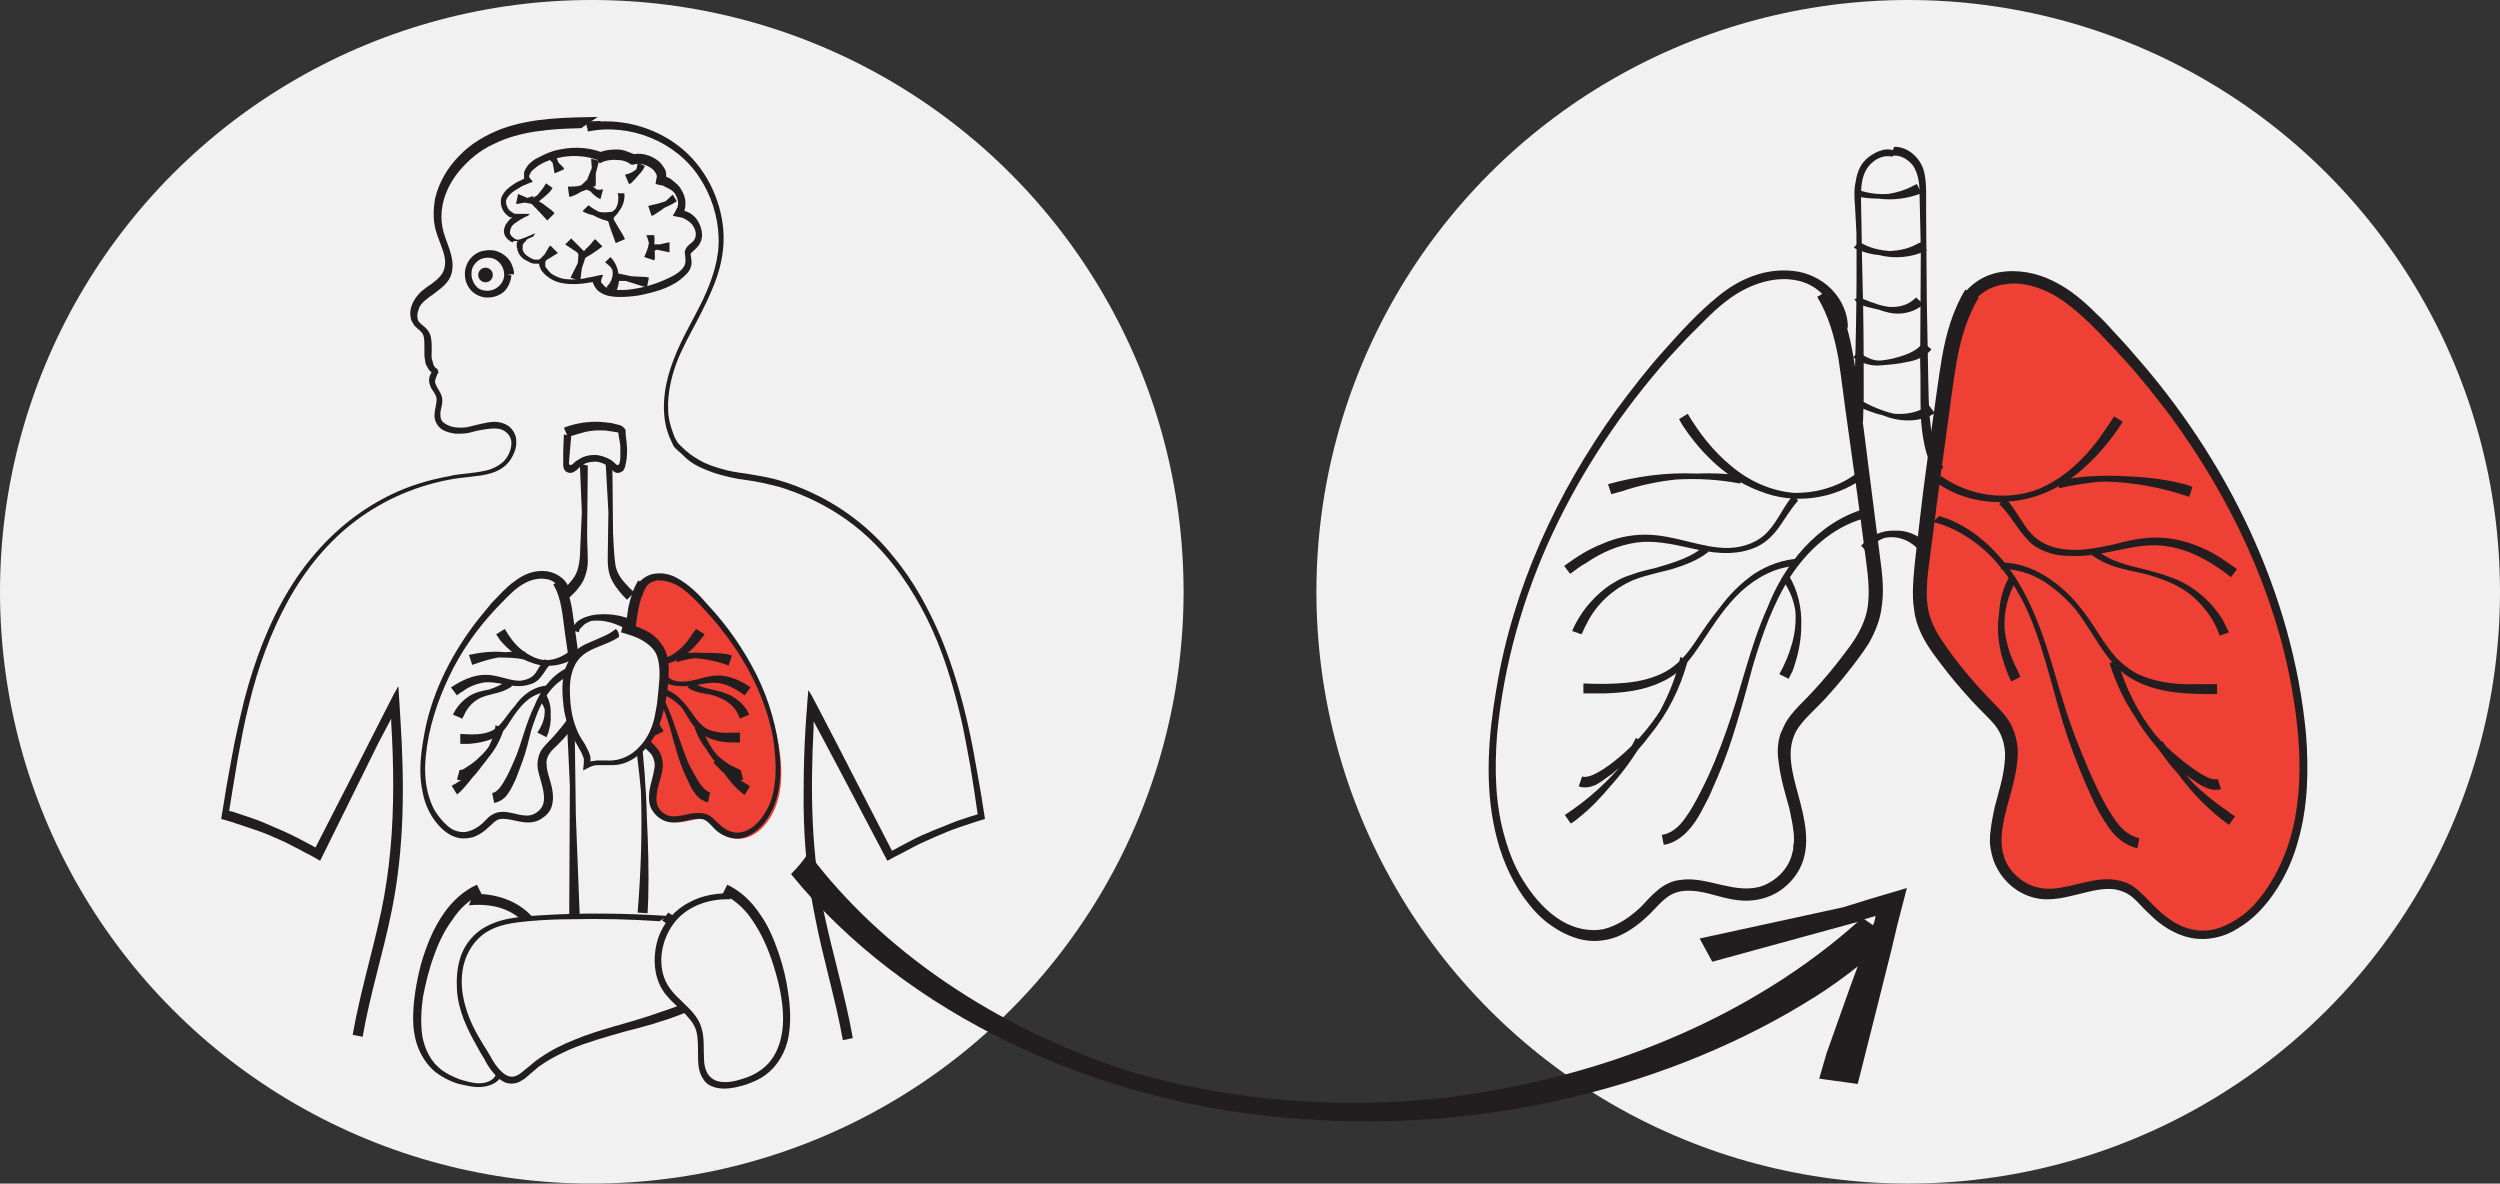 <?xml version="1.0" encoding="utf-8"?>
<!-- Generator: Adobe Illustrator 23.0.3, SVG Export Plug-In . SVG Version: 6.00 Build 0)  -->
<svg version="1.1" id="레이어_1" xmlns="http://www.w3.org/2000/svg" xmlns:xlink="http://www.w3.org/1999/xlink" x="0px"
	 y="0px" viewBox="0 0 376.4 178.2" style="enable-background:new 0 0 376.4 178.2;" xml:space="preserve">
<rect x="0" y="0" width="376.4" height="178.2" fill="#333333" stroke="none"/>
<style type="text/css">
	.st0{fill:#F1F1F2;}
	.st1{fill:#EE4035;}
	.st2{fill:#221E1F;}
</style>
<circle class="st0" cx="287.3" cy="89.1" r="89.1"/>
<g>
	<path class="st1" d="M294.8,49.7c-0.2-3.1,2.3-6.1,5.3-7.1s6.4-0.4,9.2,1.1c2.8,1.5,5.2,3.6,7.4,5.9c16,16.2,27.7,37.2,30,59.8
		c0.9,9.2,0,19.4-6.3,26.4c-2.3,2.6-5.6,4.6-9,4.4c-2.9-0.2-5.5-1.9-7.5-3.9c-1.1-1.1-2.1-2.3-3.4-3c-3.8-1.9-8.2,1.1-12.4,0.8
		c-3.1-0.2-5.9-2.4-6.9-5.3c-2.1-6.3,4.2-13.6,1-19.5c-0.7-1.3-1.8-2.3-2.8-3.4c-2.3-2.3-4.4-4.7-6.3-7.3c-1.3-1.8-2.6-3.6-3.2-5.7
		c-0.8-2.6-0.5-5.3-0.2-8c0.4-3.5,0.9-7,1.3-10.4c0.7-5.1,1.4-10.3,2.1-15.4c0.7-5,1.4-10.2,4.1-14.5"/>
</g>
<g>
	<g>
		<path class="st2" d="M275.9,46.6c-0.9-2.3-3.1-4-5.5-4.4c-2.5-0.5-5.1,0.1-7.4,1.2c-2.3,1.1-4.3,2.8-6.2,4.7
			c-0.9,0.9-1.9,1.9-2.8,2.8c-0.9,1-1.8,1.9-2.7,2.9c-7,7.9-13,16.8-17.5,26.4s-7.4,19.9-8.4,30.4c-0.4,5.2-0.3,10.6,1.2,15.6
			c0.7,2.5,1.7,4.9,3.2,7.1c1.4,2.1,3.2,4.1,5.4,5.4c1.9,1.1,4.1,1.6,6.2,1.2c2.1-0.5,4-1.8,5.6-3.3c0.8-0.8,1.5-1.7,2.5-2.5
			c0.9-0.8,2.2-1.5,3.4-1.6c2.6-0.4,4.9,0.5,7.1,0.9c2.2,0.5,4.4,0.6,6.2-0.4c1.9-1,3.3-2.7,3.7-4.8c0.1-0.2,0.1-0.5,0.1-0.8
			s0.1-0.5,0.1-0.8c0-0.5,0-1.1-0.1-1.6c-0.1-1.1-0.4-2.2-0.6-3.3c-0.6-2.2-1.3-4.4-1.6-6.9c-0.2-1.2-0.2-2.5,0.1-3.7
			c0.1-0.3,0.1-0.6,0.3-0.9l0.4-0.9c0.3-0.6,0.6-1.1,1-1.6c0.8-1,1.6-1.8,2.4-2.6c0.8-0.8,1.6-1.7,2.3-2.5c1.5-1.7,2.9-3.5,4.3-5.4
			c1.3-1.8,2.3-3.8,2.6-5.8c0.3-2.1,0.1-4.4-0.2-6.6l-0.9-6.9c-0.6-4.6-1.3-9.2-1.9-13.7c-0.5-3.4-0.9-6.9-1.4-10.2
			c-0.6-3.3-1.5-6.5-3.2-9.3l2-1.2c2,3.3,2.9,6.9,3.5,10.5s1,7.1,1.5,10.6c0.9,7,1.8,14.1,2.7,21.2c0.2,1.8,0.3,3.7,0,5.6
			c-0.2,1.9-1,3.8-1.9,5.4c-1,1.6-2.1,3-3.2,4.4s-2.3,2.8-3.5,4.1c-1.2,1.3-2.6,2.5-3.6,3.8c-1,1.2-1.5,2.8-1.5,4.4
			c0,3.3,1.5,6.6,2.1,10.3c0.3,1.8,0.4,3.8-0.2,5.7c-0.6,1.9-1.9,3.5-3.5,4.6s-3.7,1.6-5.6,1.5s-3.7-0.7-5.3-1.1
			c-1.7-0.4-3.4-0.6-4.8-0.1c-1.5,0.5-2.5,1.8-3.8,3.1s-2.8,2.5-4.5,3.3s-3.8,1.1-5.7,0.7c-1.9-0.4-3.6-1.3-5.1-2.4s-2.7-2.5-3.8-4
			c-2.1-3-3.5-6.4-4.3-10c-1.6-7.1-1-14.4,0.2-21.4c2.5-15.2,9.1-29.5,18-41.9c2.3-3.1,4.6-6.1,7.2-9s5.1-5.7,8.2-8.2
			c3-2.5,7-4.3,11.3-3.8c2.1,0.2,4.2,1.2,5.7,2.7s2.6,3.7,2.5,6C277.5,48,276.7,47.1,275.9,46.6z"/>
	</g>
	<g>
		<path class="st2" d="M294.6,46.1c1.1-2.7,3.6-4.6,6.4-5.1s5.7,0.1,8.1,1.3c2.5,1.2,4.6,3,6.5,4.9c1,0.9,1.9,1.9,2.8,2.9
			s1.8,1.9,2.7,3c7.1,8,13.1,17,17.6,26.7s7.5,20.1,8.5,30.8c0.4,5.3,0.3,10.8-1.2,16c-0.7,2.6-1.8,5.1-3.3,7.4s-3.4,4.4-5.8,5.8
			c-2,1.3-4.6,1.9-7.1,1.4c-2.4-0.5-4.5-1.9-6.2-3.6c-0.9-0.8-1.6-1.7-2.4-2.4s-1.7-1.1-2.8-1.3c-2.1-0.3-4.3,0.5-6.6,1
			c-1.2,0.3-2.4,0.5-3.6,0.5c-1.3,0-2.5-0.3-3.7-0.9c-2.2-1.1-4-3.3-4.6-5.8c-0.1-0.3-0.1-0.6-0.2-0.9c0-0.3-0.1-0.6-0.1-0.9
			c0-0.6,0-1.2,0.1-1.8c0.1-1.2,0.4-2.4,0.6-3.5c0.6-2.3,1.3-4.5,1.5-6.6c0.3-2.2-0.2-4.3-1.5-5.9c-0.7-0.8-1.5-1.6-2.3-2.4
			s-1.6-1.7-2.4-2.6c-1.6-1.8-3-3.6-4.4-5.5s-2.7-4.2-3-6.7c-0.4-2.5-0.1-4.9,0.1-7.2l0.8-6.9c0.5-4.6,1.2-9.2,1.8-13.8
			c0.5-3.4,0.9-6.8,1.5-10.3c0.6-3.4,1.6-7,3.5-10.1l2,1.2c-1.7,2.9-2.7,6.2-3.3,9.6c-0.6,3.4-1,7-1.5,10.5c-1,7-1.9,14.1-2.8,21.1
			c-0.2,1.7-0.3,3.5-0.1,5.1s0.8,3.1,1.7,4.6c0.9,1.4,1.9,2.8,3,4.2c1.1,1.4,2.2,2.7,3.4,4c0.6,0.6,1.2,1.3,1.8,1.9s1.3,1.3,1.9,2.1
			c1.2,1.5,1.8,3.6,1.8,5.5c-0.1,3.9-1.6,7.2-2.2,10.6c-0.3,1.7-0.4,3.4,0.1,4.9c0.4,1.5,1.5,2.8,2.8,3.7s2.9,1.3,4.5,1.2
			s3.3-0.6,5.1-1c1.7-0.4,3.8-0.7,5.7,0c1,0.3,1.8,0.9,2.5,1.6c0.7,0.6,1.3,1.3,1.9,1.9c1.2,1.2,2.5,2.3,4,3s3.1,1,4.8,0.7
			c1.6-0.3,3.1-1.1,4.5-2.1s2.5-2.3,3.5-3.7c2-2.8,3.4-6.1,4.2-9.4c1.6-6.8,1.1-14-0.1-20.9c-2.6-14.9-9.3-28.9-18.2-41.1
			c-2.3-3-4.6-6-7.2-8.8s-5.1-5.6-8-7.9c-1.4-1.1-3-2.1-4.7-2.7c-1.7-0.6-3.4-0.9-5.1-0.6c-1.7,0.2-3.2,0.9-4.4,2.2
			c-1.2,1.2-1.8,2.8-1.7,4.3C295.2,48.3,294.7,47.3,294.6,46.1z"/>
	</g>
	<g>
		<path class="st2" d="M280.5,72c-4.4,3.2-10.4,4-15.4,2c-4.5-1.6-8.1-4.9-10.9-8.7c-0.5-0.7-1-1.4-1.4-2.2l1.3-0.8
			c1.8,3,3.9,5.7,6.6,7.9c2.6,2.2,5.9,3.7,9.3,4c3.7,0.1,7.4-1.1,10.1-3.4C280.2,71.3,280.3,71.7,280.5,72z"/>
	</g>
	<g>
		<path class="st2" d="M280.5,78.1c-4.6,1.3-8.4,4.8-11,8.8c-2.6,4.1-4.2,8.7-5.6,13.4c-1.1,4.1-2.2,8.2-3.6,12.3
			c-0.7,2-1.5,4-2.4,6c-0.4,1-0.9,2-1.4,2.9c-0.5,1-1,1.9-1.7,2.8c-1,1.3-2.4,2.6-4.3,2.9l-0.3-1.5c1.4-0.2,2.6-1.2,3.5-2.5
			c0.9-1.2,1.7-2.7,2.4-4.1c1.5-2.9,2.7-5.9,3.8-9c2.2-6.1,3.5-12.6,6.2-18.6c1.3-3.3,3.1-6.4,5.6-9.1c2.4-2.6,5.5-4.8,9.1-5.8
			C280.7,77.3,280.6,77.7,280.5,78.1z"/>
	</g>
	<g>
		<path class="st2" d="M262,72.8c-3.2-0.6-6.4-0.8-9.7-0.6c-2.8,0.3-5.6,0.9-8.2,1.8c-0.5,0.1-1,0.3-1.5,0.4l-0.5-1.5
			c4.3-1.2,8.8-1.8,13.2-1.6c2.4-0.1,4.8,0,7.1,0.3L262,72.8z"/>
	</g>
	<g>
		<path class="st2" d="M270.7,75.4c-1,1.1-1.8,2.5-2.8,3.9c-0.9,1.3-2.2,2.6-3.8,3.2c-3.2,1.3-6.6,0.7-9.7,0
			c-2.7-0.6-5.5-1.2-8.1-0.8c-2.7,0.4-5.2,1.5-7.4,3c-0.9,0.5-1.7,1.1-2.5,1.7l-0.9-1.2c1.8-1.3,3.6-2.5,5.7-3.3
			c2-0.9,4.2-1.4,6.5-1.4c4.5,0,8.5,2.1,12.7,2c2.2-0.1,4.4-0.9,5.8-2.5c1.5-1.6,2.3-3.8,4-5.7C270.4,74.7,270.5,75,270.7,75.4z"/>
	</g>
	<g>
		<path class="st2" d="M257.2,83.1c-1.6,1.3-3.6,2-5.5,2.6c-1.9,0.5-3.9,0.9-5.7,1.6c-3.1,1.3-5.7,3.7-7.1,6.6
			c-0.3,0.5-0.5,1.1-0.8,1.6l-1.4-0.5c1.1-2.6,2.9-4.8,5.1-6.5c1.1-0.8,2.3-1.5,3.6-1.9c1.3-0.5,2.6-0.8,3.9-1.1
			c2.7-0.8,5.5-1.6,7.4-3.4C256.8,82.4,257,82.8,257.2,83.1z"/>
	</g>
	<g>
		<path class="st2" d="M270.6,85.2c-3.1,0.1-6.1,1.7-8.4,3.8c-2.4,2.2-4.1,4.9-5.9,7.6c-0.8,1.2-1.6,2.4-2.6,3.5s-2.2,2-3.6,2.6
			c-2.7,1.3-5.7,1.6-8.5,1.7c-1.1,0-2.1,0-3.2,0v-1.5c2.2,0.1,4.3,0.1,6.4-0.1s4.2-0.7,6-1.7s3.2-2.6,4.4-4.4
			c1.2-1.8,2.4-3.6,3.8-5.3c1.4-1.9,3.1-3.6,5.1-5c2-1.3,4.4-2.2,6.9-2.3C270.9,84.4,270.8,84.8,270.6,85.2z"/>
	</g>
	<g>
		<path class="st2" d="M254.1,99.5c-1.1,4.1-3,7.9-5.7,11.2c-1.1,1.5-2.3,2.8-3.7,4.1c-0.7,0.6-1.4,1.2-2.1,1.8
			c-0.8,0.5-1.4,1.1-2.4,1.6c-0.7,0.3-1.6,0.5-2.5,0.2l0.5-1.5c0.8,0.3,2.1-0.4,3.2-1.1s2.2-1.6,3.2-2.5c2-1.8,3.8-3.9,5.3-6.2
			c1.4-2.6,2.5-5.3,3.1-8.2L254.1,99.5z"/>
	</g>
	<g>
		<path class="st2" d="M247.3,111.7c-1.3,2.3-2.9,4.5-4.7,6.5c-1.5,1.8-3.1,3.5-5,5c-0.3,0.3-0.7,0.5-1.1,0.8l-0.9-1.3
			c2.9-1.9,5.6-4.2,7.9-6.8c1.1-1.5,2-3.2,2.8-4.8L247.3,111.7z"/>
	</g>
	<g>
		<path class="st2" d="M269.3,86.6c1.4,2.3,2,5,1.9,7.6c0,2.3-0.5,4.6-1.3,6.8c-0.2,0.4-0.4,0.8-0.6,1.2l-1.4-0.7
			c1.6-2.9,2.7-6.2,2.4-9.6c-0.3-1.8-1-3.4-2.1-4.8L269.3,86.6z"/>
	</g>
	<g>
		<path class="st2" d="M292.3,71.7c4.2,3,9.9,3.8,14.7,1.9c4.2-1.8,7.4-5.1,9.9-8.8c0.5-0.7,0.9-1.4,1.4-2.1l1.3,0.8
			c-1.9,3-4.3,5.8-7.2,8.1c-2.9,2.2-6.4,3.7-10,3.9c-3.9,0.4-7.9-0.7-11.1-3C291.6,72.2,291.9,72,292.3,71.7z"/>
	</g>
	<g>
		<path class="st2" d="M292,77.7c2.4,0.7,4.6,2,6.5,3.6s3.5,3.5,4.9,5.6c2.7,4.2,4.3,8.9,5.7,13.6c1.2,4.1,2.4,8.2,4,12.1
			c0.8,2,1.6,3.9,2.5,5.8s1.9,3.8,3.1,5.4c0.9,1.2,2,2.1,3.4,2.4l-0.3,1.5c-1.9-0.4-3.3-1.7-4.3-3.1s-1.8-2.9-2.5-4.4
			c-1.4-3-2.6-6.1-3.7-9.2c-2.1-6.2-3.3-12.7-5.9-18.7c-1.4-3.2-3.3-6.1-5.7-8.6c-2.4-2.4-5.4-4.3-8.6-5.1
			C291.3,78.3,291.6,78,292,77.7z"/>
	</g>
	<g>
		<path class="st2" d="M310,72.3c3.3-0.6,6.6-0.8,9.9-0.6c2.9,0.1,5.8,0.4,8.6,1.1c0.5,0.1,1,0.3,1.6,0.5l-0.5,1.5
			c-4.1-1.4-8.4-2.2-12.7-2.3c-2.3,0.1-4.6,0.5-6.9,1V72.3z"/>
	</g>
	<g>
		<path class="st2" d="M302.1,75.2c1.1,1.2,1.9,2.7,2.8,4s2,2.3,3.5,2.9c1.4,0.6,3,0.7,4.6,0.7c1.6-0.1,3.1-0.4,4.7-0.7
			c2.7-0.7,5.5-1.4,8.4-1.1s5.7,1.4,8.1,2.9c0.9,0.6,1.8,1.2,2.6,1.8l-0.9,1.2c-3.3-2.6-7.1-4.7-11.3-4.8c-4.1-0.1-8.3,1.8-12.7,1.6
			c-1.2,0-2.4-0.1-3.5-0.5c-1.2-0.4-2.3-1-3.1-1.9c-1.7-1.8-2.7-3.9-4.3-5.4C301.3,75.5,301.7,75.3,302.1,75.2z"/>
	</g>
	<g>
		<path class="st2" d="M315.6,82.8c1.5,1.2,3.3,1.9,5.2,2.4s3.8,0.9,5.7,1.6c3.4,1.1,6.3,3.5,8.2,6.6c0.3,0.6,0.6,1.2,0.9,1.8
			l-1.4,0.5c-0.8-2.4-2.4-4.5-4.3-6.1c-2-1.6-4.4-2.5-7-3.2c-1.4-0.3-2.8-0.6-4.2-1s-2.8-1.1-4-2C315,83.3,315.3,83.1,315.6,82.8z"
			/>
	</g>
	<g>
		<path class="st2" d="M301.6,84.7c3.4,0.1,6.5,1.8,9,4s4.3,5,6,7.7c0.8,1.1,1.6,2.3,2.6,3.2c1,0.9,2.1,1.7,3.4,2.2
			c2.5,1,5.3,1.3,8.1,1.2c1,0,2.1,0,3.1,0v1.5c-2.2,0-4.4,0-6.6-0.3s-4.4-0.9-6.4-2.1s-3.4-3-4.6-4.8s-2.3-3.7-3.6-5.4
			c-1.5-1.8-3.2-3.3-5.1-4.5c-1.9-1.1-4.1-1.8-6.3-1.7C301.3,85.5,301.5,85.1,301.6,84.7z"/>
	</g>
	<g>
		<path class="st2" d="M318.9,99.6c1.1,4,3,7.7,5.5,10.9c1.2,1.4,2.4,2.6,3.8,3.7c0.7,0.6,1.4,1.1,2.1,1.6s1.5,1,2.2,1.3
			c0.5,0.2,1,0.3,1.4,0.2l0.5,1.5c-0.9,0.3-1.8,0-2.5-0.3s-1.3-0.8-1.9-1.2c-1.2-0.8-2.2-1.7-3.3-2.7c-2-2-3.8-4.2-5.2-6.6
			c-1.7-2.5-3-5.3-3.9-8.2L318.9,99.6z"/>
	</g>
	<g>
		<path class="st2" d="M325.6,111.6c1.3,2.3,2.9,4.4,4.6,6.3c1.6,1.6,3.4,3,5.3,4.3c0.3,0.3,0.7,0.5,1,0.7l-0.9,1.3
			c-2.9-2.1-5.5-4.7-7.6-7.6c-1.3-1.4-2.5-3-3.5-4.6L325.6,111.6z"/>
	</g>
	<g>
		<path class="st2" d="M303.6,87.4c-1.3,2.1-1.9,4.7-1.8,7.2c0.2,2.2,0.9,4.3,1.9,6.2c0.2,0.4,0.3,0.7,0.5,1.1l-1.4,0.7
			c-1.5-3.2-2.4-6.8-1.8-10.4c0.1-1.9,0.6-3.8,1.6-5.5L303.6,87.4z"/>
	</g>
	<g>
		<path class="st2" d="M284.9,23.6c-1.5-0.4-3.2,0.6-4,2.1s-0.7,3.3-0.7,5c0.1,3.6,0.1,7.1,0.2,10.7c0.2,6.2,0.2,12.4,0.2,18.6
			l-0.1,3.5H279c0.4-9.5,0.6-19,0.5-28.5l-0.2-3.8c-0.1-1.3-0.2-2.6,0.1-3.9c0.1-0.7,0.3-1.4,0.6-2c0.3-0.7,0.8-1.2,1.4-1.7
			c0.6-0.4,1.2-0.8,2-1c0.7-0.2,1.6-0.1,2.3,0.2C285.4,22.9,285.1,23.2,284.9,23.6z"/>
	</g>
	<g>
		<path class="st2" d="M285.2,22.1c2.4,0,4.3,2.1,4.6,4.3c0.2,1.1,0.2,2.2,0.2,3.2v3.1l0.1,12.5l0.2,10.9c0.1,3.6,0,7.3,0.9,10.7
			c0.3,1.3,0.7,2.5,1.4,3.6l-1.3,0.8c-1.5-2.6-1.9-5.6-2.1-8.4c-0.1-2.8,0-5.6-0.1-8.4l0.1-16.7l-0.2-8.9c0-1.4-0.3-2.9-1-3.9
			c-0.8-1-2.1-1.7-3.2-1.4C284.9,22.9,285,22.5,285.2,22.1z"/>
	</g>
	<g>
		<path class="st2" d="M280.2,82.2c1.2-1.5,3.1-2.4,5.1-2.3c1.7-0.1,3.4,0.6,4.7,1.8c0.2,0.2,0.4,0.5,0.6,0.8l-1.3,0.9
			c-1.1-1.8-3.4-2.9-5.6-2.4c-1.1,0.4-2.1,1.2-2.7,2.1C280.7,82.7,280.5,82.4,280.2,82.2z"/>
	</g>
	<g>
		<path class="st2" d="M279.8,28.6c1.4,0.5,3,0.7,4.5,0.6c1.3-0.2,2.6-0.6,3.7-1.2c0.2-0.1,0.4-0.2,0.6-0.3l0.7,1.4
			c-2.1,0.8-4.3,1.1-6.5,0.8c-1.2,0-2.3-0.1-3.5-0.4L279.8,28.6z"/>
	</g>
	<g>
		<path class="st2" d="M279.9,36.4c1.4,0.9,3.1,1.3,4.7,1.4c1.5-0.1,2.9-0.4,4.1-1.1c0.2-0.1,0.5-0.2,0.7-0.3l0.7,1.3
			c-2.3,1.1-4.9,1.3-7.2,0.7c-1.3-0.1-2.6-0.5-3.8-1.1L279.9,36.4z"/>
	</g>
	<g>
		<path class="st2" d="M280.2,44.7c0.1,0.2,0.4,0.4,0.8,0.5c0.4,0.2,0.7,0.3,1.1,0.4c0.7,0.3,1.5,0.5,2.3,0.6c1.3,0.1,2.7-0.2,3.6-1
			c0.2-0.1,0.3-0.3,0.5-0.4l1.1,1c-1,0.9-2.2,1.3-3.4,1.4c-1.2,0.1-2.3-0.2-3.4-0.6c-0.6-0.1-1.2-0.3-1.7-0.4
			c-0.3-0.1-0.6-0.2-0.9-0.3s-0.8-0.4-1-0.9C279.5,45,279.8,44.9,280.2,44.7z"/>
	</g>
	<g>
		<path class="st2" d="M279.8,53c0.7,0.5,1.5,1,2.4,1.2c0.8,0.2,1.7,0,2.7-0.2c1.6-0.4,3.2-0.9,4.2-1.9c0.2-0.2,0.4-0.3,0.5-0.5
			l1.2,1c-1,1.2-2.4,1.7-3.7,1.9c-1.3,0.3-2.5,0.4-3.9,0.5c-0.7,0.1-1.5,0-2.2-0.2s-1.4-0.6-2-1L279.8,53z"/>
	</g>
	<g>
		<path class="st2" d="M280,60.2c1.6,0.9,3.4,1.7,5.2,2.1c1.6,0.1,3.2-0.1,4.5-0.9c0.2-0.1,0.5-0.3,0.7-0.4l0.9,1.2
			c-1.2,0.8-2.7,1.1-4,1.1c-1.4,0-2.7-0.3-3.9-0.8c-1.4-0.3-2.7-0.9-4-1.4L280,60.2z"/>
	</g>
</g>
<circle class="st0" cx="89.1" cy="89.1" r="89.1"/>
<g>
	<path class="st1" d="M96.2,90.3c-0.1-1.3,0.9-2.4,2.2-2.8c1.2-0.4,2.6-0.2,3.8,0.4c1.2,0.6,2.1,1.5,3,2.3
		c6.5,6.5,11.3,14.8,12.3,23.8c0.4,3.7,0,7.7-2.6,10.5c-0.9,1-2.3,1.8-3.7,1.8c-1.2-0.1-2.2-0.7-3.1-1.6c-0.4-0.4-0.8-0.9-1.4-1.2
		c-1.5-0.7-3.3,0.5-5.1,0.3c-1.3-0.1-2.4-1-2.8-2.1c-0.9-2.5,1.7-5.4,0.4-7.8c-0.3-0.5-0.7-0.9-1.2-1.3c-0.9-0.9-1.8-1.9-2.6-2.9
		c-0.5-0.7-1.1-1.4-1.3-2.3c-0.3-1-0.2-2.1-0.1-3.2c0.2-1.4,0.4-2.8,0.5-4.2c0.3-2.1,0.6-4.1,0.9-6.2c0.3-2,0.6-4,1.7-5.8"/>
</g>
<g>
	<g>
		<path class="st2" d="M90,24.1c-1.9-0.7-4.1-0.8-6.1-0.3c-1,0.2-2,0.6-2.8,1.1c-0.4,0.3-0.8,0.6-1.1,0.9c-0.1,0.2-0.2,0.4-0.3,0.6
			c0,0.1-0.1,0.1,0,0.3c0.1,0.2,0.3,0.4,0.5,0.6c0,0.1-0.3,0.2-0.6,0.3l-0.7,0.3c-0.3,0.1-0.6,0.3-0.9,0.5c-0.6,0.3-1.1,0.7-1.5,1.2
			s-0.4,1-0.1,1.6c0.1,0.3,0.3,0.5,0.6,0.7c0,0,0.2,0.1,0.3,0.2c0.1,0.1,0.4,0.1,0.6,0.1s0.5,0,0.9,0h1c-0.3,0.2-0.2,0.2-0.2,0.2
			c-0.1,0.1-0.4,0.2-0.6,0.3c-0.4,0.2-0.9,0.5-1.3,0.8c-0.1,0.1-0.2,0.1-0.3,0.2l-0.1,0.1l-0.1,0.1C77.1,34,77,34.1,77,34.2
			c-0.1,0.2-0.2,0.4-0.2,0.6c-0.1,0.4,0.1,0.7,0.5,1c0.1,0.1,0.2,0.1,0.3,0.2c0.1,0,0.1,0.1,0.4,0.1c0.1,0,0.3-0.1,0.4-0.1
			s0.4-0.2,0.6-0.2c0.5-0.2,1.1-0.5,1.6-0.7l-0.1,0.1l0,0v0.1c0,0-0.2,0.2-0.2,0.3L79.4,36c-0.2,0.3-0.5,0.5-0.6,0.7
			c-0.1,0.1-0.1,0.2-0.1,0.3v0.1v0.1c-0.1,0.4,0.1,0.8,0.4,1.1s0.7,0.5,1.1,0.7c0.2,0.1,0.5,0.1,0.7,0.1c0.3,0,0.8-0.1,1.2-0.1
			c0,0.3,0,0.7,0,1c0,0.2,0.1,0.3,0.2,0.4c0.2,0.3,0.4,0.5,0.7,0.8c0.6,0.4,1.3,0.7,2,0.8s1.5,0.1,2.3,0c0.4,0,0.8-0.1,1.2-0.2
			l0.6-0.1l0.9-0.2l0.5-0.1c0.1,0,0.1,0,0.1,0c0.1,0,0.1,0,0.2,0c-0.1,0.3-0.3,0.7-0.3,0.9c0,0.1,0,0.2,0,0.2s0,0.1,0.1,0.1
			c0.1,0.2,0.3,0.3,0.4,0.5c0.4,0.3,0.8,0.4,1.3,0.5c1,0.1,2.1,0.1,3.1-0.1c2.1-0.3,4.1-1,6-2c0.9-0.5,1.7-1.2,1.8-2
			c0-0.2,0-0.4,0-0.6c0-0.3-0.1-0.6-0.1-1c0.1-0.5,0.4-0.8,0.6-1s0.5-0.4,0.6-0.5c0.6-0.6,0.6-1.5,0.1-2.3c-0.2-0.4-0.6-0.7-0.9-0.9
			c-0.1-0.1-0.2-0.1-0.3-0.2c-0.1,0-0.2-0.1-0.4-0.2c-0.4-0.1-1-0.2-1.5-0.3l0.4-0.7l0.2-0.4c0.1-0.1,0.2-0.3,0.1-0.3
			c0.1-0.2,0.1-0.4,0.1-0.6c0-0.4-0.2-0.8-0.4-1.2c-0.2-0.4-0.6-0.7-1-0.9c-0.2-0.1-0.4-0.2-0.6-0.3L99.9,28
			c-0.1-0.1-0.3-0.1-0.4-0.1l-0.8-0.2l0.1-0.6c0-0.2,0.1-0.5,0.1-0.5c0-0.1,0-0.2-0.1-0.4c-0.1-0.2-0.3-0.5-0.5-0.7
			c-0.5-0.4-1.1-0.7-1.7-0.8c-0.2,0-0.5-0.1-0.7,0c-0.1,0-0.1,0-0.2,0l-0.4,0.1c-0.1,0-0.2,0-0.2,0l-0.2-0.1l-0.3-0.2
			c-0.4-0.2-0.9-0.4-1.4-0.4c-1-0.1-2.1,0-2.9,0.5l-0.8-1.3c1-0.6,2.2-0.8,3.3-0.8c0.6,0,1.1,0.1,1.6,0.3c0.3,0.1,0.5,0.2,0.8,0.3
			c0.2,0.1,0.2,0.1,0.2,0.1s0,0,0.1,0c1.2-0.2,2.4,0.2,3.3,0.8c0.5,0.3,0.9,0.8,1.2,1.3c0.2,0.3,0.3,0.6,0.3,0.9c0,0.1,0,0.2,0,0.3
			c0,0.1,0,0,0,0.1l0,0l0,0l0.2,0.1c0.3,0.1,0.6,0.3,0.8,0.5c0.5,0.4,1,0.8,1.3,1.4c0.3,0.5,0.6,1.2,0.6,1.9c0,0.3,0,0.7-0.1,1
			c0,0.2,0,0.1-0.1,0.2l0.2,0.1c0,0,0.2,0.1,0.3,0.1c0.1,0.1,0.3,0.1,0.4,0.2c0.5,0.3,1,0.8,1.3,1.4c0.3,0.6,0.5,1.2,0.5,1.9
			s-0.3,1.4-0.8,1.9s-0.9,0.8-0.9,0.9c-0.1,0.2,0.2,0.8,0.1,1.6c-0.1,0.7-0.5,1.3-1,1.7c-0.4,0.4-0.9,0.8-1.4,1.1
			c-1,0.6-2,1-3.1,1.3s-2.2,0.6-3.3,0.7c-1.1,0.1-2.2,0.2-3.4,0c-0.6-0.1-1.2-0.3-1.7-0.7c-0.3-0.2-0.5-0.5-0.7-0.8
			c0-0.1-0.1-0.2-0.1-0.2c0-0.1-0.1-0.2-0.1-0.2v-0.1v-0.1h-0.1H89c-0.4,0.1-0.8,0.1-1.3,0.2c-0.9,0.1-1.8,0.1-2.6,0
			c-0.9-0.1-1.8-0.4-2.6-1c-0.4-0.3-0.7-0.6-1-1c-0.1-0.2-0.2-0.4-0.3-0.7c0-0.1,0-0.2,0-0.3c0,0-0.1,0-0.2,0h-0.1
			c-0.1,0-0.2,0-0.3,0c-0.4,0-0.7-0.1-1-0.3c-0.7-0.3-1.3-0.7-1.6-1.5c-0.1-0.2-0.1-0.5-0.2-0.7c0-0.1,0-0.3,0-0.4
			c0-0.1,0-0.2,0-0.2c0-0.1,0.1-0.2,0.1-0.2l0.1-0.1h-0.1c-0.1,0-0.2,0-0.4,0c0,0-0.1,0-0.2,0l-0.1,0.2c-0.2-0.1-0.3-0.1-0.4-0.2
			c-0.3-0.2-0.5-0.4-0.7-0.7s-0.3-0.8-0.2-1.1c0.1-0.4,0.2-0.7,0.4-0.9c0.1-0.1,0.2-0.3,0.3-0.4l0.1-0.1l0.1-0.1
			c0.1-0.1,0.1-0.1,0.2-0.2l0.1-0.1c-0.1,0-0.1,0-0.1,0c-0.1,0-0.1,0-0.2,0h-0.1c0,0,0,0-0.1-0.1c-0.4-0.3-0.7-0.6-0.9-1
			c-0.2-0.4-0.3-0.8-0.3-1.3s0.2-0.9,0.5-1.3c0.5-0.7,1.2-1.1,1.8-1.5c0.3-0.2,0.7-0.3,1-0.5l0.2-0.1c0,0,0.1,0,0-0.1c0,0,0,0,0-0.1
			c0-0.2,0-0.5,0-0.7c0.1-0.4,0.3-0.7,0.5-1s0.5-0.5,0.7-0.7c0.3-0.2,0.5-0.4,0.8-0.5c1.1-0.6,2.2-1.1,3.4-1.3
			c2.4-0.5,4.9-0.3,7.2,0.8C90.9,23.6,90.5,23.8,90,24.1z"/>
	</g>
	<g>
		<polygon class="st2" points="90.2,24.2 89.7,26.1 89.7,27.8 89.6,28.1 88.1,27.8 89.1,25.3 89,23.9 		"/>
	</g>
	<g>
		<path class="st2" d="M89,28.2c-0.5,0.3-1,0.5-1.6,0.7c-0.4,0.3-0.9,0.5-1.4,0.7h-0.3l-0.2-1.5c0.7,0,1.4,0,2-0.2
			c0.3-0.3,0.6-0.5,0.8-0.8L89,28.2z"/>
	</g>
	<g>
		<path class="st2" d="M89.1,27.8c0.2,0.3,0.4,0.5,0.7,0.7c0.3,0.1,0.6,0.1,0.9,0h0.1L90.4,30c-0.6-0.3-1.1-0.7-1.5-1.2
			c-0.3-0.1-0.7-0.3-1-0.6L89.1,27.8z"/>
	</g>
	<g>
		<path class="st2" d="M88.6,30.9c0.5,0.4,1,0.7,1.6,1c0.6,0.1,1.1,0.1,1.7,0h0.3v1.5c-1-0.1-2-0.5-2.9-1c-0.5-0.1-1.1-0.3-1.6-0.6
			L88.6,30.9z"/>
	</g>
	<g>
		<path class="st2" d="M94,29.1c0.1,0.7-0.1,1.5-0.4,2.1c-0.2,0.3-0.4,0.6-0.6,0.9c-0.2,0.3-0.5,0.5-0.6,0.7c0,0.1,0,0.1,0,0.2
			c0,0.1,0,0.1,0.1,0.2l0.4,0.7l0.9,1.5l0.3,0.6l-1.4,0.6l-0.9-2.5l-0.2-0.7c-0.1-0.3-0.1-0.7,0.1-1c0.4-0.6,0.8-0.7,1-1
			c0.4-0.7,0.5-1.6,0.3-2.3C93.2,29.1,93.6,29.1,94,29.1z"/>
	</g>
	<g>
		<path class="st2" d="M83.2,28.3c-0.3,0.5-0.7,0.9-1.2,1.3c-0.2,0.2-0.5,0.4-0.6,0.5s-0.2,0.2-0.3,0.2l0,0c0.3,0.2,0.3,0.1,0.8,0.5
			l1.2,0.9l0.4,0.4l-1.1,1.1l-1.2-1.3l-0.3-0.3c-0.1-0.1-0.1-0.2-0.4-0.4c-0.3-0.4-0.7-0.7-1-1c0.5-0.3,1.1-0.6,1.4-0.8
			c0.5-0.6,1-1.2,1.3-1.8L83.2,28.3z"/>
	</g>
	<g>
		<polygon class="st2" points="80.1,30.7 79,30.5 77.9,30.7 77.7,30.7 78,29.2 79.4,29.8 80.3,29.5 		"/>
	</g>
	<g>
		<path class="st2" d="M97.1,25c-0.2,0.5-0.6,1-1,1.4c-0.3,0.4-0.7,0.8-1.1,1.2l-0.3,0.1l-0.6-1.4c0.6-0.1,1.2-0.4,1.7-0.8
			c0.1-0.3,0.2-0.7,0.2-1L97.1,25z"/>
	</g>
	<g>
		<polygon class="st2" points="83.6,23.3 84.1,24.5 84.9,25.3 84.9,25.5 83.5,26.1 83.2,24.5 82.5,23.8 		"/>
	</g>
	<g>
		<polygon class="st2" points="80.9,39.4 82,38.3 82.7,37.1 82.9,37 84,38.1 82.2,39.2 81.7,40.3 		"/>
	</g>
	<g>
		<path class="st2" d="M86,35.9l1.9,1.9c0.1,0,0.2-0.2,0.2-0.2s0.1-0.1,0.2-0.2l0.2-0.2c0.3-0.3,0.6-0.6,0.8-0.9l0.3-0.3l1.1,1.1
			c-0.5,0.4-1.1,0.8-1.7,1.2c-0.2,0.1-0.8,0.5-1.2,0.7c-0.4-0.4-0.8-0.8-0.9-1l-1.8-1.2L86,35.9z"/>
	</g>
	<g>
		<polygon class="st2" points="88.2,38.6 87.6,40.4 87.4,42 87.3,42.3 85.9,41.8 87,39.6 87.1,38.2 		"/>
	</g>
	<g>
		<path class="st2" d="M91.9,38.7c0.7,0.7,1.1,1.6,1.2,2.5c0.2,0.8,0.1,1.7-0.3,2.6c-0.1,0.1-0.2,0.3-0.3,0.4l-1.2-1
			c0.7-0.6,1.1-1.6,0.9-2.6c-0.3-0.5-0.7-0.8-1.1-1.1L91.9,38.7z"/>
	</g>
	<g>
		<polygon class="st2" points="92.7,41.1 95.1,41.6 97.3,41.7 97.7,41.8 97.4,43.3 94.2,42.3 92.4,42.3 		"/>
	</g>
	<g>
		<path class="st2" d="M98.5,35.4c0.1,0.6,0,1.2,0,1.8c0.1,0.5,0.1,1.1,0.1,1.7l-0.1,0.3L97,38.7c0.3-0.7,0.6-1.4,0.7-2.1
			c-0.1-0.4-0.2-0.8-0.4-1.2H98.5z"/>
	</g>
	<g>
		<polygon class="st2" points="97.9,36.8 99.3,36.8 100.6,36.5 100.8,36.5 100.8,38 98.9,37.6 97.8,38 		"/>
	</g>
	<g>
		<path class="st2" d="M101.9,30.3c-0.6,0.4-1.2,0.7-1.9,1c-0.5,0.4-1,0.7-1.6,1.1l-0.3,0.1L97.6,31c0.9-0.2,1.8-0.4,2.6-0.7
			c0.4-0.3,0.7-0.7,1.1-1L101.9,30.3z"/>
	</g>
</g>
<g>
	<g>
		<path class="st2" d="M84.4,88.8c-0.4-0.8-1.2-1.5-2.1-1.6c-0.9-0.2-2,0-2.9,0.4c-1.8,0.8-3.2,2.5-4.7,4c-2.9,3.1-5.3,6.5-7.1,10.3
			c-1.8,3.8-3.1,7.8-3.5,12c-0.2,2.1-0.1,4.2,0.5,6.1c0.3,1,0.7,1.9,1.3,2.7c0.6,0.8,1.3,1.6,2.1,2.1c0.7,0.4,1.6,0.6,2.4,0.4
			s1.5-0.6,2.2-1.2c0.3-0.3,0.6-0.6,1-1c0.4-0.3,0.9-0.6,1.4-0.7c1.1-0.2,2,0.1,2.9,0.3c0.9,0.2,1.7,0.3,2.4,0
			c0.7-0.3,1.3-0.9,1.5-1.6s0.1-1.6-0.1-2.4c-0.2-0.9-0.5-1.7-0.7-2.7c-0.1-0.5-0.1-1,0-1.6c0.1-0.5,0.3-1.1,0.6-1.5
			c0.7-0.9,1.3-1.4,1.9-2.1s1.2-1.4,1.7-2.1s1-1.4,1.1-2.2c0.3-1.5-0.2-3.5-0.4-5.3l-0.8-5.5c-0.4-2.7-0.5-5.5-1.8-7.6l1.3-0.8
			c0.8,1.3,1.2,2.8,1.5,4.3c0.2,1.4,0.4,2.8,0.6,4.2c0.4,2.8,0.8,5.6,1.1,8.5c0.1,0.7,0.1,1.5,0,2.3s-0.5,1.6-0.9,2.2
			c-0.9,1.2-1.8,2.3-2.8,3.3c-0.5,0.5-1.1,1-1.4,1.5s-0.5,1-0.4,1.6c0,1.2,0.7,2.6,0.9,4.1c0.1,0.8,0.1,1.6-0.2,2.4
			c-0.3,0.8-1,1.4-1.7,1.8s-1.6,0.5-2.4,0.4s-1.5-0.3-2.1-0.4c-0.7-0.1-1.3-0.2-1.8,0s-0.9,0.7-1.5,1.2c-0.5,0.5-1.2,1-1.9,1.3
			c-0.7,0.3-1.6,0.4-2.4,0.3c-1.6-0.3-2.8-1.4-3.7-2.6c-0.9-1.2-1.5-2.6-1.8-4c-0.7-2.9-0.4-5.8,0.1-8.6c1-6.1,3.8-11.8,7.4-16.7
			c0.9-1.2,1.9-2.4,2.9-3.6c1.1-1.1,2.1-2.3,3.4-3.2c1.3-1,2.9-1.7,4.7-1.5c0.9,0.1,1.8,0.5,2.5,1.1s1.2,1.6,1.1,2.6
			C85.4,89.2,84.9,88.9,84.4,88.8z"/>
	</g>
	<g>
		<path class="st2" d="M86.6,99c-1.9,1.3-4.4,1.6-6.5,0.8c-1.9-0.6-3.5-1.9-4.8-3.4c-0.2-0.3-0.4-0.6-0.6-0.9l1.3-0.8
			c0.7,1.2,1.5,2.3,2.5,3.1c1,0.8,2.3,1.5,3.6,1.6c1.4,0,2.8-0.6,3.8-1.5C86.2,98.3,86.4,98.6,86.6,99z"/>
	</g>
	<g>
		<path class="st2" d="M86.6,101.4c-1.8,0.5-3.3,1.8-4.3,3.3c-1.1,1.6-1.7,3.4-2.3,5.2c-0.4,1.6-0.8,3.3-1.4,4.9
			c-0.3,0.8-0.6,1.6-0.9,2.4c-0.4,0.8-0.7,1.6-1.3,2.4c-0.4,0.6-1.1,1.1-2,1.3l-0.3-1.5c0.8-0.1,1.5-1.2,2.1-2.3
			c0.6-1.1,1.1-2.3,1.6-3.5c0.9-2.4,1.5-5,2.7-7.4c0.5-1.3,1.3-2.6,2.3-3.7s2.3-2,3.8-2.4C86.5,100.6,86.5,101,86.6,101.4z"/>
	</g>
	<g>
		<path class="st2" d="M78.9,99.3C77.6,99,76.3,99,75,99c-1.1,0.2-2.2,0.5-3.3,0.9l-0.6,0.2l-0.5-1.5c1.8-0.4,3.7-0.6,5.5-0.4
			c1-0.1,2-0.1,3-0.1L78.9,99.3z"/>
	</g>
	<g>
		<path class="st2" d="M82.7,100.2c-0.4,0.4-0.7,1-1.1,1.5c-0.4,0.6-1,1.1-1.7,1.3c-1.4,0.5-2.8,0.3-4.1,0c-1.1-0.2-2.2-0.4-3.2-0.2
			c-1,0.2-2,0.6-2.8,1.2c-0.3,0.2-0.7,0.4-1,0.7l-0.9-1.2c1.5-1,3.3-1.9,5.2-1.9c1.9,0,3.5,0.9,5.2,0.9c0.9-0.1,1.7-0.4,2.2-1
			s0.8-1.5,1.6-2.3C82.2,99.6,82.4,99.9,82.7,100.2z"/>
	</g>
	<g>
		<path class="st2" d="M77.1,103.3c-1.4,1.1-3.2,1.1-4.6,1.7c-1.2,0.5-2.1,1.5-2.6,2.6c-0.1,0.2-0.2,0.4-0.3,0.6l-1.4-0.6
			c0.5-1.1,1.3-2,2.3-2.7s2.2-0.9,3.2-1.1c1.1-0.4,2.1-0.8,2.8-1.5C76.7,102.6,76.9,103,77.1,103.3z"/>
	</g>
	<g>
		<path class="st2" d="M82.5,104.2c-1.2,0-2.4,0.6-3.3,1.4s-1.7,1.9-2.4,3c-0.3,0.5-0.6,1-1.1,1.5c-0.4,0.5-1,0.8-1.5,1.1
			c-1.2,0.5-2.4,0.7-3.6,0.8c-0.4,0-0.9,0-1.3,0v-1.5c1.7,0.1,3.4,0.2,4.8-0.5s2.2-2.4,3.4-3.7c1.1-1.6,2.8-3,5.1-3.1
			C82.6,103.4,82.5,103.8,82.5,104.2z"/>
	</g>
	<g>
		<path class="st2" d="M75.9,109.6c-0.5,1.7-1.3,3.2-2.4,4.5c-0.4,0.6-0.9,1.2-1.5,1.7c-0.3,0.3-0.6,0.5-0.9,0.8
			c-0.3,0.2-0.6,0.5-1,0.7c-0.3,0.1-0.8,0.2-1.3,0.1l0.4-1.5c0,0.1,0.5,0,0.9-0.3c0.5-0.3,0.9-0.6,1.3-0.9c0.8-0.7,1.6-1.4,2.2-2.3
			c0.5-1,0.9-2.1,1-3.2L75.9,109.6z"/>
	</g>
	<g>
		<path class="st2" d="M73.1,114.5c-0.6,0.9-1.2,1.8-2,2.6c-0.6,0.8-1.2,1.5-1.9,2.2l-0.4,0.3l-0.8-1.3c1.2-0.6,2.3-1.5,3.3-2.4
			c0.4-0.6,0.7-1.3,1-2L73.1,114.5z"/>
	</g>
	<g>
		<path class="st2" d="M82.1,104.4c0.6,0.9,0.9,2.1,0.8,3.2c0.1,1-0.1,1.9-0.4,2.9c-0.1,0.2-0.2,0.3-0.2,0.5l-1.4-0.7
			c0.7-1,1.2-2.2,1.1-3.5c-0.2-0.7-0.6-1.2-1-1.6L82.1,104.4z"/>
	</g>
</g>
<g>
	<g>
		<path class="st2" d="M95.7,88.5c0.5-1.1,1.6-1.9,2.7-2.1c1.2-0.2,2.3,0,3.3,0.5s1.9,1.2,2.7,1.9c0.8,0.7,1.5,1.5,2.2,2.3
			c2.9,3.1,5.4,6.7,7.3,10.5c1.9,3.8,3.1,8,3.5,12.3c0.2,2.1,0.1,4.3-0.5,6.4c-0.3,1-0.8,2.1-1.4,3c-0.6,0.9-1.4,1.7-2.4,2.3
			c-0.8,0.5-1.9,0.8-2.9,0.6c-1-0.2-1.9-0.7-2.6-1.4c-0.7-0.7-1.2-1.4-2-1.5s-1.6,0.1-2.5,0.3c-0.9,0.2-2,0.4-3,0s-1.8-1.2-2.2-2.2
			c-0.3-1-0.2-2.1,0-3s0.5-1.8,0.6-2.6c0.1-0.4,0.1-0.8,0-1.2c-0.1-0.4-0.2-0.7-0.4-1c-0.5-0.6-1.3-1.2-1.9-1.9
			c-0.6-0.7-1.3-1.4-1.8-2.1c-0.6-0.7-1.2-1.6-1.4-2.7c-0.2-1-0.1-2,0-3l0.3-2.8l0.7-5.5c0.2-1.4,0.4-2.7,0.6-4.1
			c0.3-1.4,0.7-2.8,1.5-4.1l1.3,0.8c-1.4,2.2-1.5,5.1-1.9,7.9s-0.8,5.6-1.2,8.4c-0.1,0.7-0.1,1.3,0,1.9s0.4,1.1,0.7,1.7
			c0.7,1.1,1.7,2.2,2.6,3.2c0.5,0.5,1,0.9,1.5,1.6s0.7,1.6,0.7,2.4c-0.1,1.6-0.8,2.9-0.9,4.2c-0.1,0.6-0.1,1.2,0.1,1.8
			c0.2,0.5,0.6,1,1.2,1.3c1,0.6,2.3,0.2,3.8-0.1c0.7-0.1,1.6-0.2,2.4,0.1c0.8,0.3,1.3,1,1.8,1.4c0.9,0.9,2.2,1.6,3.4,1.3
			c1.2-0.2,2.3-1.1,3.1-2.2s1.4-2.3,1.7-3.7c0.6-2.7,0.4-5.5,0-8.3c-1.1-5.9-3.9-11.4-7.6-16.1c-0.9-1.2-1.9-2.3-2.9-3.4
			s-2.1-2.2-3.2-3s-2.5-1.3-3.7-1.2c-0.6,0.1-1.2,0.3-1.6,0.8c-0.4,0.4-0.7,1-0.6,1.5C96.2,89.4,95.9,89,95.7,88.5z"/>
	</g>
	<g>
		<path class="st2" d="M94.7,98.3c1.6,1.1,3.9,1.4,5.7,0.7c1.6-0.7,2.9-2,3.8-3.5c0.2-0.3,0.4-0.5,0.6-0.8l1.3,0.8
			c-0.9,1.2-1.9,2.4-3.1,3.2c-1.2,0.9-2.7,1.4-4.3,1.5c-1.6,0.2-3.3-0.1-4.8-1C94.2,98.9,94.5,98.6,94.7,98.3z"/>
	</g>
	<g>
		<path class="st2" d="M94.5,100.6c2,0.6,3.6,2,4.8,3.6c1.1,1.7,1.8,3.6,2.4,5.4c0.6,1.6,1.1,3.2,1.7,4.7c0.3,0.8,0.7,1.5,1.1,2.2
			s0.8,1.5,1.3,2c0.3,0.4,0.7,0.7,1.1,0.8l-0.3,1.5c-0.9-0.2-1.6-0.8-2-1.4c-0.5-0.6-0.7-1.2-1-1.8c-0.6-1.2-1.1-2.5-1.5-3.7
			c-0.8-2.5-1.3-5.1-2.3-7.4c-1.2-2.4-3.2-4.5-5.7-5C94.2,101.3,94.3,101,94.5,100.6z"/>
	</g>
	<g>
		<path class="st2" d="M101.8,98.5c1.3-0.2,2.7-0.3,4.1-0.2c1.2,0,2.4,0,3.6,0.2l0.7,0.2l-0.5,1.5c-1.6-0.6-3.3-1-5.1-1.1
			c-0.9,0.1-1.8,0.3-2.7,0.6L101.8,98.5z"/>
	</g>
	<g>
		<path class="st2" d="M98.8,99.7c0.5,0.5,0.8,1.1,1.2,1.6c0.4,0.5,0.8,0.9,1.3,1.1c1.1,0.4,2.4,0.2,3.6-0.1
			c1.1-0.3,2.2-0.6,3.5-0.6c1.3,0.1,2.4,0.5,3.5,1.1c0.4,0.2,0.8,0.5,1.1,0.7l-0.9,1.2c-1.3-1-2.8-1.8-4.3-1.9
			c-1.6-0.1-3.3,0.6-5.2,0.5c-1,0-2.1-0.2-3-0.9c-0.8-0.7-1.3-1.6-1.8-2.1C98.1,100.1,98.4,99.9,98.8,99.7z"/>
	</g>
	<g>
		<path class="st2" d="M104.3,102.7c1.1,0.9,2.8,1,4.4,1.5c1.4,0.4,2.8,1.3,3.7,2.6c0.1,0.3,0.3,0.5,0.4,0.8l-1.4,0.6
			c-0.3-0.9-0.8-1.7-1.6-2.3c-0.7-0.6-1.7-1-2.7-1.3c-1.1-0.2-2.4-0.3-3.6-1.1C103.7,103.2,104,103,104.3,102.7z"/>
	</g>
	<g>
		<path class="st2" d="M98.4,103.4c1.4,0,2.8,0.7,3.8,1.6s1.8,2.1,2.5,3.1c0.7,0.9,1.4,1.6,2.4,1.9s2,0.4,3.1,0.3c0.4,0,0.8,0,1.2,0
			v1.5c-1.7,0-3.7,0-5.4-1.1c-0.9-0.5-1.5-1.3-2-2c-0.5-0.8-0.9-1.5-1.4-2.2c-1.2-1.3-2.9-2.3-4.5-2.1
			C98.3,104.1,98.3,103.7,98.4,103.4z"/>
	</g>
	<g>
		<path class="st2" d="M105.7,109.4c0.4,1.5,1.2,3,2.2,4.2c0.5,0.5,1,0.9,1.6,1.3c0.3,0.2,0.6,0.4,0.9,0.5c0.3,0.2,0.6,0.3,0.8,0.4
			s0.3,0.1,0.3,0.1l0.4,1.5c-0.5,0.1-1,0-1.3-0.2s-0.6-0.3-0.8-0.5c-0.5-0.3-0.9-0.7-1.3-1.1c-0.8-0.8-1.5-1.7-2.1-2.7
			c-0.8-1-1.4-2.1-1.8-3.3L105.7,109.4z"/>
	</g>
	<g>
		<path class="st2" d="M108.4,114.1c0.5,0.9,1.2,1.7,1.9,2.5c0.7,0.6,1.5,1.1,2.2,1.5l0.4,0.3l-0.8,1.3c-1.2-0.9-2.2-2-3-3.2
			c-0.6-0.5-1.1-1.1-1.7-1.7L108.4,114.1z"/>
	</g>
	<g>
		<path class="st2" d="M99.4,104.8c-0.5,0.8-0.7,1.7-0.7,2.7c0.2,0.8,0.5,1.6,1,2.2l0.2,0.4l-1.4,0.7c-0.6-1.3-0.9-2.9-0.6-4.3
			c0-0.8,0.1-1.6,0.5-2.4L99.4,104.8z"/>
	</g>
</g>
<g>
	<path class="st2" d="M87.5,19.3c-4.5,0.1-9.2,0.4-13.2,2.4c-2,0.9-3.8,2.4-5.2,4.1c-1.4,1.7-2.4,3.8-2.6,6c-0.1,1.1,0,2.2,0.3,3.2
		c0.3,1.1,0.8,2.1,1.1,3.3c0.3,1.1,0.4,2.5-0.2,3.6s-1.7,1.8-2.6,2.5c-0.5,0.3-0.9,0.7-1.3,1c-0.4,0.4-0.7,0.8-0.8,1.3
		c-0.2,0.5-0.2,1-0.1,1.4s0.5,0.7,1,1.1c0.5,0.4,0.9,1,1,1.7c0.1,0.6,0.1,1.2,0.1,1.8s-0.1,1.1,0.1,1.6c0.1,0.3,0.1,0.5,0.2,0.7
		c0.1,0.1,0.1,0.2,0.2,0.3l0.1,0.1c0.1,0.1,0.2,0.1,0.3,0.2c0,0.3,0.1,0.4,0.2,0.5c0,0,0.1,0,0.2,0h0.2h0.1l0,0l0,0l0,0l0,0h-0.4
		l0,0l0,0l0,0c-0.1,0-0.1,0-0.2,0c-0.1,0.1-0.2,0.3-0.3,0.6c-0.1,0.3-0.2,0.5-0.2,0.8c0,0.2,0.2,0.5,0.3,0.8c0.3,0.5,0.8,1.2,0.8,2
		s-0.3,1.4-0.3,2s0.1,1.1,0.6,1.4c0.9,0.7,2.3,0.8,3.5,0.6c1.3-0.3,2.6-0.7,4-0.8c0.7,0,1.5,0.2,2.1,0.6s1.1,1.2,1.2,1.9
		c0.1,0.8,0,1.5-0.3,2.2s-0.7,1.3-1.2,1.8c-1.1,1-2.5,1.4-3.9,1.6s-2.7,0.3-4,0.5C63,73,58,75.1,53.7,78.3
		c-4.3,3.2-7.7,7.4-10.3,12.1c-2.7,4.9-4.6,10.2-5.9,15.6c-0.7,2.7-1.2,5.5-1.7,8.2l-0.7,4.2l-0.6,3.7l0.5,0.1l0.9,0.3
		c0.6,0.2,1.2,0.4,1.8,0.6c1.2,0.4,2.4,0.9,3.5,1.4c1.2,0.5,2.3,1,3.5,1.6c0.6,0.3,1.1,0.6,1.7,0.9l1.1,0.6l6.2-12.1l3.2-6.3
		l2.4-4.7l0.4-0.7c0.1-0.2,0.3-0.7,0.3-0.2l0.1,1.6l0.2,3.3c0.6,9.5,0.6,19.1-1.3,28.5c-1.3,6.5-3.3,12.7-4.4,19.1l-1.5-0.3
		c1.1-6.3,3-12.5,4.3-18.6c1.3-6.2,1.8-12.5,1.8-18.9c0-3.2-0.1-6.3-0.3-9.5v-0.6v-0.1c0,0,0,0,0,0.1l-0.1,0.2l-1.8,3.4l-8.8,17.8
		l-1.4-0.8l-0.8-0.4c-0.5-0.3-1.1-0.6-1.7-0.9c-1.1-0.6-2.2-1.1-3.4-1.6c-1.1-0.5-2.3-0.9-3.5-1.3c-0.6-0.2-1.2-0.4-1.8-0.6
		l-0.9-0.3l-1.4-0.4l0.8-4.9l0.8-4.4c0.5-2.9,1.2-5.8,1.9-8.7c1.5-5.7,3.6-11.4,6.7-16.5s7.3-9.6,12.4-12.7c2.6-1.6,5.3-2.8,8.2-3.6
		c1.4-0.4,2.9-0.7,4.4-1c1.5-0.2,3-0.3,4.4-0.6c1.1-0.2,2.1-0.7,2.9-1.4c0.7-0.7,1.2-1.8,1.2-2.8s-0.7-1.8-1.7-2.1
		c-1-0.2-2.1,0-3.2,0.2c-0.6,0.1-1.1,0.3-1.7,0.4s-1.2,0.1-1.8,0.1c-0.6-0.1-1.2-0.2-1.8-0.5c-0.6-0.3-1.1-0.9-1.3-1.6
		c-0.2-0.7,0-1.4,0.1-2s0.2-1,0.1-1.4s-0.5-0.9-0.8-1.4c-0.1-0.3-0.3-0.7-0.3-1.1c0-0.4,0.1-0.8,0.3-1.1c0-0.1,0.1-0.1,0.2-0.1h0.1
		h-0.1c-0.1,0-0.1,0-0.2-0.1c0,0,0,0-0.1-0.1s-0.1-0.1-0.2-0.2c-0.1-0.2-0.2-0.3-0.3-0.5c-0.2-0.3-0.3-0.7-0.3-1
		c-0.1-0.3-0.1-0.7-0.1-1v-0.9c0-0.6,0-1.1-0.1-1.6s-0.4-0.8-0.9-1.2c-0.2-0.2-0.5-0.4-0.7-0.8c-0.2-0.3-0.4-0.7-0.4-1.1
		c-0.1-0.8,0.1-1.5,0.4-2.1s0.7-1.1,1.2-1.6c0.5-0.4,1-0.8,1.5-1.1c0.9-0.7,1.8-1.4,2-2.4c0.3-1,0-2.1-0.4-3.2
		c-0.4-1.1-0.9-2.2-1.1-3.5s-0.1-2.6,0.1-3.8c0.6-2.5,1.9-4.7,3.7-6.5c1.7-1.8,4-3.1,6.3-4c4.7-1.7,9.7-1.7,14.5-1.8L87.5,19.3z"/>
</g>
<g>
	<path class="st2" d="M88.3,18.5c4.9-0.8,10,0.5,13.9,3.5s6.3,7.8,6.7,12.6c0.2,2.4-0.2,4.9-1,7.2s-1.9,4.5-3,6.6s-2.3,4.2-3.1,6.4
		c-0.8,2.2-1.3,4.6-1.2,6.9c0,1.2,0.3,2.3,0.7,3.4l0.3,0.8l0.4,0.7c0.3,0.4,0.8,0.8,1.2,1.2c0.9,0.8,1.9,1.4,2.9,1.9
		c1.1,0.5,2.2,0.8,3.3,1.1c1.2,0.3,2.3,0.4,3.5,0.6s2.4,0.4,3.6,0.7c2.3,0.6,4.6,1.5,6.8,2.6c4.3,2.2,8.2,5.3,11.2,9.1
		c3.1,3.7,5.4,8,7.3,12.5c1.7,4.2,3,8.6,4,13.1c0.5,2.2,0.9,4.4,1.3,6.7l0.6,3.4l0.6,3.8l-1.3,0.4l-0.9,0.3
		c-0.6,0.2-1.2,0.4-1.8,0.6c-1.2,0.4-2.3,0.9-3.5,1.4c-1.1,0.5-2.3,1-3.4,1.6c-0.6,0.3-1.1,0.6-1.7,0.9l-0.8,0.4l-1.3,0.7l-7-13.3
		l-3.4-6.4l-0.7-1.3c0-0.1,0,0,0,0.1v0.1v0.7c-0.5,9.6-0.4,19.3,1.7,28.6c1.3,6,3.1,12,4.2,18.2l-1.5,0.3c-1.1-6.2-3-12.3-4.2-18.6
		c-1.3-6.3-1.8-12.8-1.7-19.2c0-3.2,0.1-6.4,0.3-9.6l0.3-4.1l0.1-1.1v-0.1c0,0,0,0.1,0.1,0.1l0.1,0.2l0.3,0.5l1,1.9l2.6,5l8.5,16.5
		l1.1-0.6c0.6-0.3,1.1-0.6,1.7-0.9c1.1-0.6,2.3-1.1,3.5-1.6s2.3-0.9,3.5-1.4c0.6-0.2,1.2-0.4,1.8-0.6l1.3-0.4l-0.5-3.4l-0.6-3.8
		c-0.5-2.6-0.9-5.1-1.5-7.6c-1.2-5-2.7-10-5-14.6s-5.2-8.9-9-12.4s-8.4-6-13.3-7.5c-1.6-0.4-3.2-0.8-4.8-1c-1.7-0.2-3.4-0.6-5-1.1
		c-0.8-0.3-1.6-0.6-2.4-1s-1.5-0.9-2.1-1.5c-0.3-0.3-0.6-0.6-1-0.9c-0.2-0.2-0.3-0.3-0.5-0.5c-0.2-0.3-0.2-0.4-0.3-0.6
		c-0.4-0.8-0.7-1.6-0.9-2.4c-0.8-3.4-0.1-7,1.1-10.1c1.2-3.2,3-6.1,4.4-9c1.4-3,2.5-6.1,2.4-9.4c-0.1-3.2-1.1-6.4-2.9-9.1
		c-3.5-5.4-10.5-8.2-16.8-6.9l-0.2-1.5l2.2-0.1l-2.1,1.1l-0.1-0.5L88.3,18.5z"/>
</g>
<g>
	<path class="st2" d="M88.5,70.1l-0.1,10.1c0,1.5,0.1,2.9,0.1,4.4c0,0.8-0.2,1.6-0.5,2.4s-0.8,1.4-1.3,2c-0.4,0.4-0.8,0.8-1.2,1.2
		l-1.1-1.1c0.8-0.7,1.6-1.5,2.1-2.3s0.7-1.8,0.8-2.9l0.3-6.8l-0.3-7.3L88.5,70.1z"/>
</g>
<g>
	<path class="st2" d="M92.2,70.1l0.1,10.1c0.1,1.5,0.1,3,0.3,4.4c0.1,1.4,0.8,2.5,1.8,3.5c0.3,0.4,0.7,0.7,1.1,1.1l-1.1,1.1
		c-0.8-0.8-1.6-1.7-2.2-2.8c-0.3-0.5-0.5-1.2-0.6-1.8c-0.1-0.6-0.1-1.2-0.1-1.8l0.1-6.8l-0.4-7.2L92.2,70.1z"/>
</g>
<g>
	<path class="st2" d="M86.1,94.9c0.1-0.5,0.4-0.9,0.7-1.2c0.3-0.3,0.7-0.5,1.1-0.7c0.8-0.3,1.6-0.5,2.4-0.5c1.4-0.1,2.9,0.1,4.3,0.6
		c0.2,0.1,0.5,0.2,0.7,0.4l-0.7,1.4c-1.7-1-3.7-1.7-5.6-1.4c-0.5,0.2-1,0.4-1.3,0.8c-0.4,0.3-0.6,0.7-0.5,0.9
		C86.8,95.1,86.5,95,86.1,94.9z"/>
</g>
<g>
	<path class="st2" d="M86,65.7L85.8,68l-0.1,1.2c0,0.5-0.1,0.5,0,0.7s0.3,0.1,0.5,0c0.1-0.1,0.5-0.5,0.9-0.7
		c0.7-0.5,1.6-0.7,2.4-0.7s1.7,0.3,2.4,0.7c0.8,0.5,1,1.1,1.3,0.7c0.1-0.1,0.2-0.7,0.2-1.1c0-0.5,0-1,0-1.4c0-0.5-0.1-1-0.2-1.5
		l-0.1-0.7c0-0.1,0-0.1-0.1-0.1L92.4,65c-0.2,0-0.5-0.1-0.7-0.1c-0.5-0.1-0.9-0.1-1.4-0.1c-0.9,0-1.9,0.1-2.8,0.4
		c-0.7,0.2-1.4,0.4-2,0.6l-0.6-1.4c1.5-0.6,3.2-0.9,4.8-0.9c0.8,0,1.6,0.1,2.4,0.2c0.4,0.1,0.8,0.2,1.2,0.3c0.3,0.1,0.6,0.3,0.8,0.6
		c0.1,0.1,0.1,0.3,0.1,0.5v0.3c0.2,1.6,0.4,3.1-0.1,4.9c-0.1,0.3-0.2,0.6-0.5,0.7c-0.2,0.2-0.5,0.2-0.8,0.2
		c-0.3-0.1-0.5-0.3-0.7-0.5s-0.3-0.3-0.4-0.4c-0.5-0.4-1.2-0.7-1.9-0.8c-0.7,0-1.5,0.1-2.1,0.5c-0.1,0.1-0.3,0.2-0.4,0.3
		c-0.1,0.1-0.2,0.2-0.5,0.5c-0.3,0.2-0.6,0.4-0.9,0.4s-0.6-0.1-0.8-0.3c-0.2-0.2-0.3-0.6-0.3-0.9v-0.8v-1.3l0.1-2.5L86,65.7z"/>
</g>
<g>
	<path class="st2" d="M71.4,134.6c3.2-0.1,6.6,1,8.8,3.5c2.1,2.5,2.9,6.1,1.9,9.3c-1.1,3.3-4.7,4.6-5.6,7.5c-0.5,1.4-0.3,3-0.4,4.6
		c0,0.8-0.2,1.7-0.6,2.5s-1.3,1.3-2.1,1.5c-1.5,0.4-2.9,0-4.3-0.3c-1.4-0.4-2.7-1.1-3.8-2c-1.1-1-1.9-2.3-2.4-3.6
		c-0.5-1.4-0.7-2.8-0.7-4.2c0-2.8,0.5-5.6,1.2-8.3c0.8-2.7,1.8-5.3,3.5-7.7c1.2-1.7,2.9-3.3,4.9-4.2l0.7,1.4
		c-1.8,0.8-3.3,2.2-4.4,3.9c-1.2,1.6-2.1,3.5-2.8,5.5c-0.7,1.9-1.2,4-1.6,6c-0.3,2-0.4,4.1-0.1,6.1c0.4,2,1.3,3.8,2.9,5
		c0.8,0.6,1.7,1,2.7,1.4c1,0.3,2,0.6,2.9,0.6c1,0,1.9-0.3,2.4-1s0.7-1.7,0.7-2.7s0-2.1,0.1-3.2c0.1-1.1,0.7-2.2,1.4-3
		c1.4-1.9,3.4-3.1,4.2-5.1c0.8-1.9,0.7-4.2,0-6.2c-0.4-1-0.9-1.9-1.6-2.7s-1.6-1.4-2.5-1.9c-1.9-1-4.1-1.2-6.2-1
		C70.9,135.4,71.2,135,71.4,134.6z"/>
</g>
<g>
	<path class="st0" d="M100.5,138.4c-6.6-0.5-13.2-0.5-19.9-0.2c-3,0.2-6.1,0.5-8.4,2.4c-2.7,2.2-3.5,6.2-2.8,9.7s2.6,6.6,4.5,9.6
		c0.9,1.4,2.2,3,3.8,2.6c0.7-0.2,1.2-0.7,1.8-1.2c7.6-6.9,19.6-6.2,28.1-11.9c1.3-0.9,2.6-1.9,3.3-3.3c0.7-1.4,0.9-3.2,0-4.5
		c-2.1-3.2-7.5-1.4-10.6-3.7"/>
	<g>
		<path class="st2" d="M99.3,138.7c-4.4-0.3-8.8-0.4-13.2-0.3c-2.2,0-4.4,0.1-6.6,0.3s-4.4,0.5-6.2,1.6c-1.8,1.1-3,3-3.5,5
			c-0.5,2.1-0.3,4.3,0.3,6.3c0.6,2.1,1.6,4,2.8,5.9c0.6,0.9,1.1,1.9,1.7,2.8c0.6,0.8,1.4,1.7,2.3,1.8c0.8,0.1,1.5-0.5,2.2-1.1
			c0.8-0.6,1.5-1.3,2.3-1.8c1.6-1.1,3.4-2,5.2-2.7c3.6-1.5,7.4-2.3,11-3.5c1.8-0.6,3.6-1.2,5.4-1.9c0.9-0.4,1.7-0.8,2.5-1.2
			c0.8-0.5,1.6-0.9,2.3-1.5c1.5-1.1,2.7-2.5,2.8-4.2c0.1-0.8-0.1-1.6-0.5-2.2c-0.4-0.6-1.1-1.1-1.9-1.3c-1.2-0.4-2.6-0.5-4.1-0.6
			c-0.7-0.1-1.5-0.2-2.2-0.4s-1.5-0.6-2.2-1.1l0.9-1.2c1,0.7,2.4,1,3.8,1.2s3,0.3,4.5,0.8c0.8,0.3,1.5,0.8,2.1,1.5s0.9,1.5,1,2.4
			c0.2,1.7-0.5,3.4-1.6,4.6c-1.1,1.2-2.3,2.1-3.7,2.8c-1.3,0.8-2.7,1.4-4.1,2c-2.8,1.1-5.7,1.9-8.5,2.6c-2.8,0.8-5.7,1.6-8.3,2.7
			c-1.3,0.6-2.6,1.2-3.8,2l-0.9,0.6l-0.8,0.7c-0.6,0.4-1,1-1.8,1.4c-0.7,0.5-1.8,0.6-2.6,0.2c-0.8-0.4-1.3-1-1.8-1.6
			s-0.9-1.3-1.2-1.9c-0.4-0.6-0.8-1.3-1.1-1.9c-1.5-2.6-2.8-5.4-3-8.4c-0.1-1.6,0-3.3,0.5-4.9c0.5-1.6,1.5-3,2.8-4s3-1.6,4.6-1.9
			c1.6-0.3,3.2-0.4,4.8-0.5c6.3-0.4,12.7-0.3,19,0.1L99.3,138.7z"/>
	</g>
</g>
<g>
	<path class="st0" d="M110.8,135c-3.3-0.3-6.8,0.6-9.2,3.2c-2.4,2.6-3.2,7.2-1.3,10.3c1.5,2.4,4.3,3.7,5.1,6.5
		c0.6,2.3-0.3,5.2,1.1,7c1,1.3,2.8,1.3,4.3,1c2.2-0.4,4.3-1.4,5.8-3.2c2.6-3.3,2.2-8.3,1.2-12.6c-1.3-5.6-3.9-11.4-8.6-13.5"/>
	<g>
		<path class="st2" d="M109.9,135.4c-3-0.1-6.2,0.9-8.2,3.3c-1.9,2.3-2.7,5.7-1.7,8.5c0.5,1.4,1.5,2.5,2.7,3.6
			c1.1,1.1,2.4,2.2,2.9,3.9c0.5,1.6,0.3,3.3,0.4,4.8c0,0.8,0.2,1.5,0.5,2.1c0.4,0.6,0.9,1,1.6,1.2c1.2,0.3,2.6,0,3.8-0.4
			c1.3-0.4,2.4-1,3.4-1.9c1.9-1.8,2.6-4.5,2.6-7.1c0-2.7-0.6-5.3-1.4-7.9c-0.8-2.6-1.9-5.1-3.4-7.2c-1.1-1.6-2.6-2.9-4.3-3.7
			l0.7-1.4c2.1,1,3.7,2.6,4.9,4.4c1.3,1.8,2.1,3.8,2.8,5.8s1.2,4.1,1.5,6.3c0.3,2.1,0.4,4.3,0,6.5c-0.4,2.1-1.6,4.3-3.4,5.6
			c-0.9,0.7-1.9,1.1-3,1.5c-1,0.3-2.1,0.6-3.3,0.6c-0.6,0-1.2-0.1-1.7-0.3c-0.6-0.2-1.1-0.6-1.4-1.1c-0.7-1-0.8-2.2-0.8-3.3
			s0-2.1-0.1-3.1s-0.5-1.9-1.2-2.7c-1.3-1.7-3.5-2.9-4.5-5.2c-1-2.2-0.9-4.8-0.2-7c0.4-1.1,1-2.2,1.8-3.1c0.8-0.9,1.8-1.7,2.8-2.2
			c2.1-1.2,4.6-1.5,7-1.4C110.5,134.6,110.2,135,109.9,135.4z"/>
	</g>
</g>
<g>
	<polygon class="st2" points="86.5,107.9 86.7,122.8 87.2,135.8 87.3,138.2 85.7,138.2 85.8,118.3 85.3,107.6 	"/>
</g>
<g>
	<path class="st2" d="M96.4,109.5c0.5,4.6,0.9,9.2,1,13.8c0.2,4,0.3,8,0.2,12l-0.1,2.2l-1.5-0.1c0.5-6.1,0.7-12.2,0.5-18.3
		c-0.3-3.3-0.7-6.5-1.2-9.8L96.4,109.5z"/>
</g>
<g>
	<path class="st0" d="M93.5,95.2c-1.8,1.6-4.5,1.7-6.3,3.4c-1.5,1.4-1.8,3.6-1.8,5.7c0,2.3,0.5,4.7,1.6,6.8c0.7,1.3,1.8,2.7,1.5,4.2
		c1.2-0.7,2.7-0.4,4.1-0.5c2.4-0.2,4.5-2.1,5.6-4.2c1.1-2.2,1.5-4.6,1.8-7c0.2-2.1,0.4-4.5-0.9-6.2c-1.2-1.7-3.3-2.3-5.3-2.9"/>
	<g>
		<path class="st2" d="M93.2,95.9c-1.8,1.2-3.9,1.5-5.4,2.7s-2,3.2-2,5.1c0,2,0.2,4,0.9,5.8c0.3,0.9,0.8,1.7,1.4,2.6
			c0.2,0.5,0.5,0.9,0.7,1.5c0,0.1,0.1,0.3,0.1,0.4v0.2v0.1c0,0.1,0,0.2,0,0.4c0.1-0.1,0.2-0.1,0.3-0.1c0.1,0,0.5-0.1,0.7-0.1
			c0.5,0,1.1,0,1.6,0c1.9,0.1,3.7-0.8,4.9-2.2c1.3-1.4,2-3.2,2.3-5.1c0.2-0.9,0.3-1.9,0.4-2.9s0.2-2,0.2-2.9s-0.1-1.9-0.4-2.7
			c-0.3-0.8-0.9-1.4-1.6-1.9c-1.1-0.8-2.4-1.2-3.8-1.6l0.4-1.5c1.3,0.4,2.6,0.8,3.8,1.5c1.2,0.7,2.3,2,2.7,3.4
			c0.4,1.4,0.3,2.8,0.2,4.1c-0.1,1.3-0.3,2.6-0.6,3.9c-0.3,1.3-0.7,2.6-1.3,3.9c-0.6,1.2-1.5,2.4-2.6,3.2c-1.1,0.9-2.4,1.5-3.9,1.5
			c-0.7,0-1.4,0-2,0c-0.3,0-0.6,0-0.9,0.1c-0.4,0.1-1.1,0.5-1.5,0.7c0-0.4,0.1-0.8,0.1-1.2c0-0.2,0-0.4,0-0.5s0-0.2-0.1-0.3
			c-0.1-0.4-0.3-0.8-0.5-1.1c-0.4-0.8-0.9-1.5-1.2-2.3c-0.7-1.5-1.2-3.2-1.3-4.8c-0.2-1.7-0.2-3.4,0.3-5.1c0.3-0.8,0.7-1.7,1.3-2.4
			c0.6-0.7,1.4-1.2,2.2-1.5c1.5-0.7,3.1-1.2,4.1-2.1C93.1,95,93.2,95.4,93.2,95.9z"/>
	</g>
</g>
<g>
	<circle class="st0" cx="73.5" cy="41.2" r="3.1"/>
	<g>
		<path class="st2" d="M77,41.5c-0.1,0.9-0.5,1.8-1.1,2.4c-0.7,0.6-1.6,0.9-2.5,0.9s-1.8-0.4-2.4-1s-1-1.5-1-2.4
			c-0.1-1.6,1-3.2,2.6-3.6c0.8-0.2,1.7-0.2,2.4,0.1c0.8,0.3,1.5,0.9,1.9,1.6c0.3,0.6,0.5,1.2,0.5,1.8h-1.5c0-0.8-0.4-1.6-1.1-2.1
			s-1.6-0.5-2.4-0.2c-0.8,0.4-1.4,1.2-1.4,2c-0.1,0.9,0.3,1.8,1,2.4c0.8,0.5,1.9,0.5,2.7,0c0.8-0.5,1.3-1.4,1.2-2.2
			C76.2,41.3,76.6,41.3,77,41.5z"/>
	</g>
</g>
<circle class="st2" cx="73.1" cy="41.4" r="1.1"/>
<path class="st2" d="M279.7,163.2l3.4-13.5l1.7-6.8l0.9-3.8l1.4-5.4l-5.4,1.6l-4.2,1.3l-21.6,4.7l1.9,3.5l21.9-6
	c-13.3,11.9-31.2,20.5-50.5,24.5c-19.5,4.3-40.6,3.5-59.5-2.1c-20.1-6.6-37.1-18.2-48-32.8c-0.6,1-1.6,2.2-2.6,3.2
	c16.9,20.9,46,34.9,77.2,36.9c27.1,2,55.3-4.7,77.1-18.5c2.2-1.4,4.3-2.9,6.3-4.5l-1,2.7l-3.7,10.4l-1.1,3.8L279.7,163.2z
	 M282.2,138.8l-0.2,0.5l-1.3-0.9l1.7-0.5L282.2,138.8z"/>
</svg>
